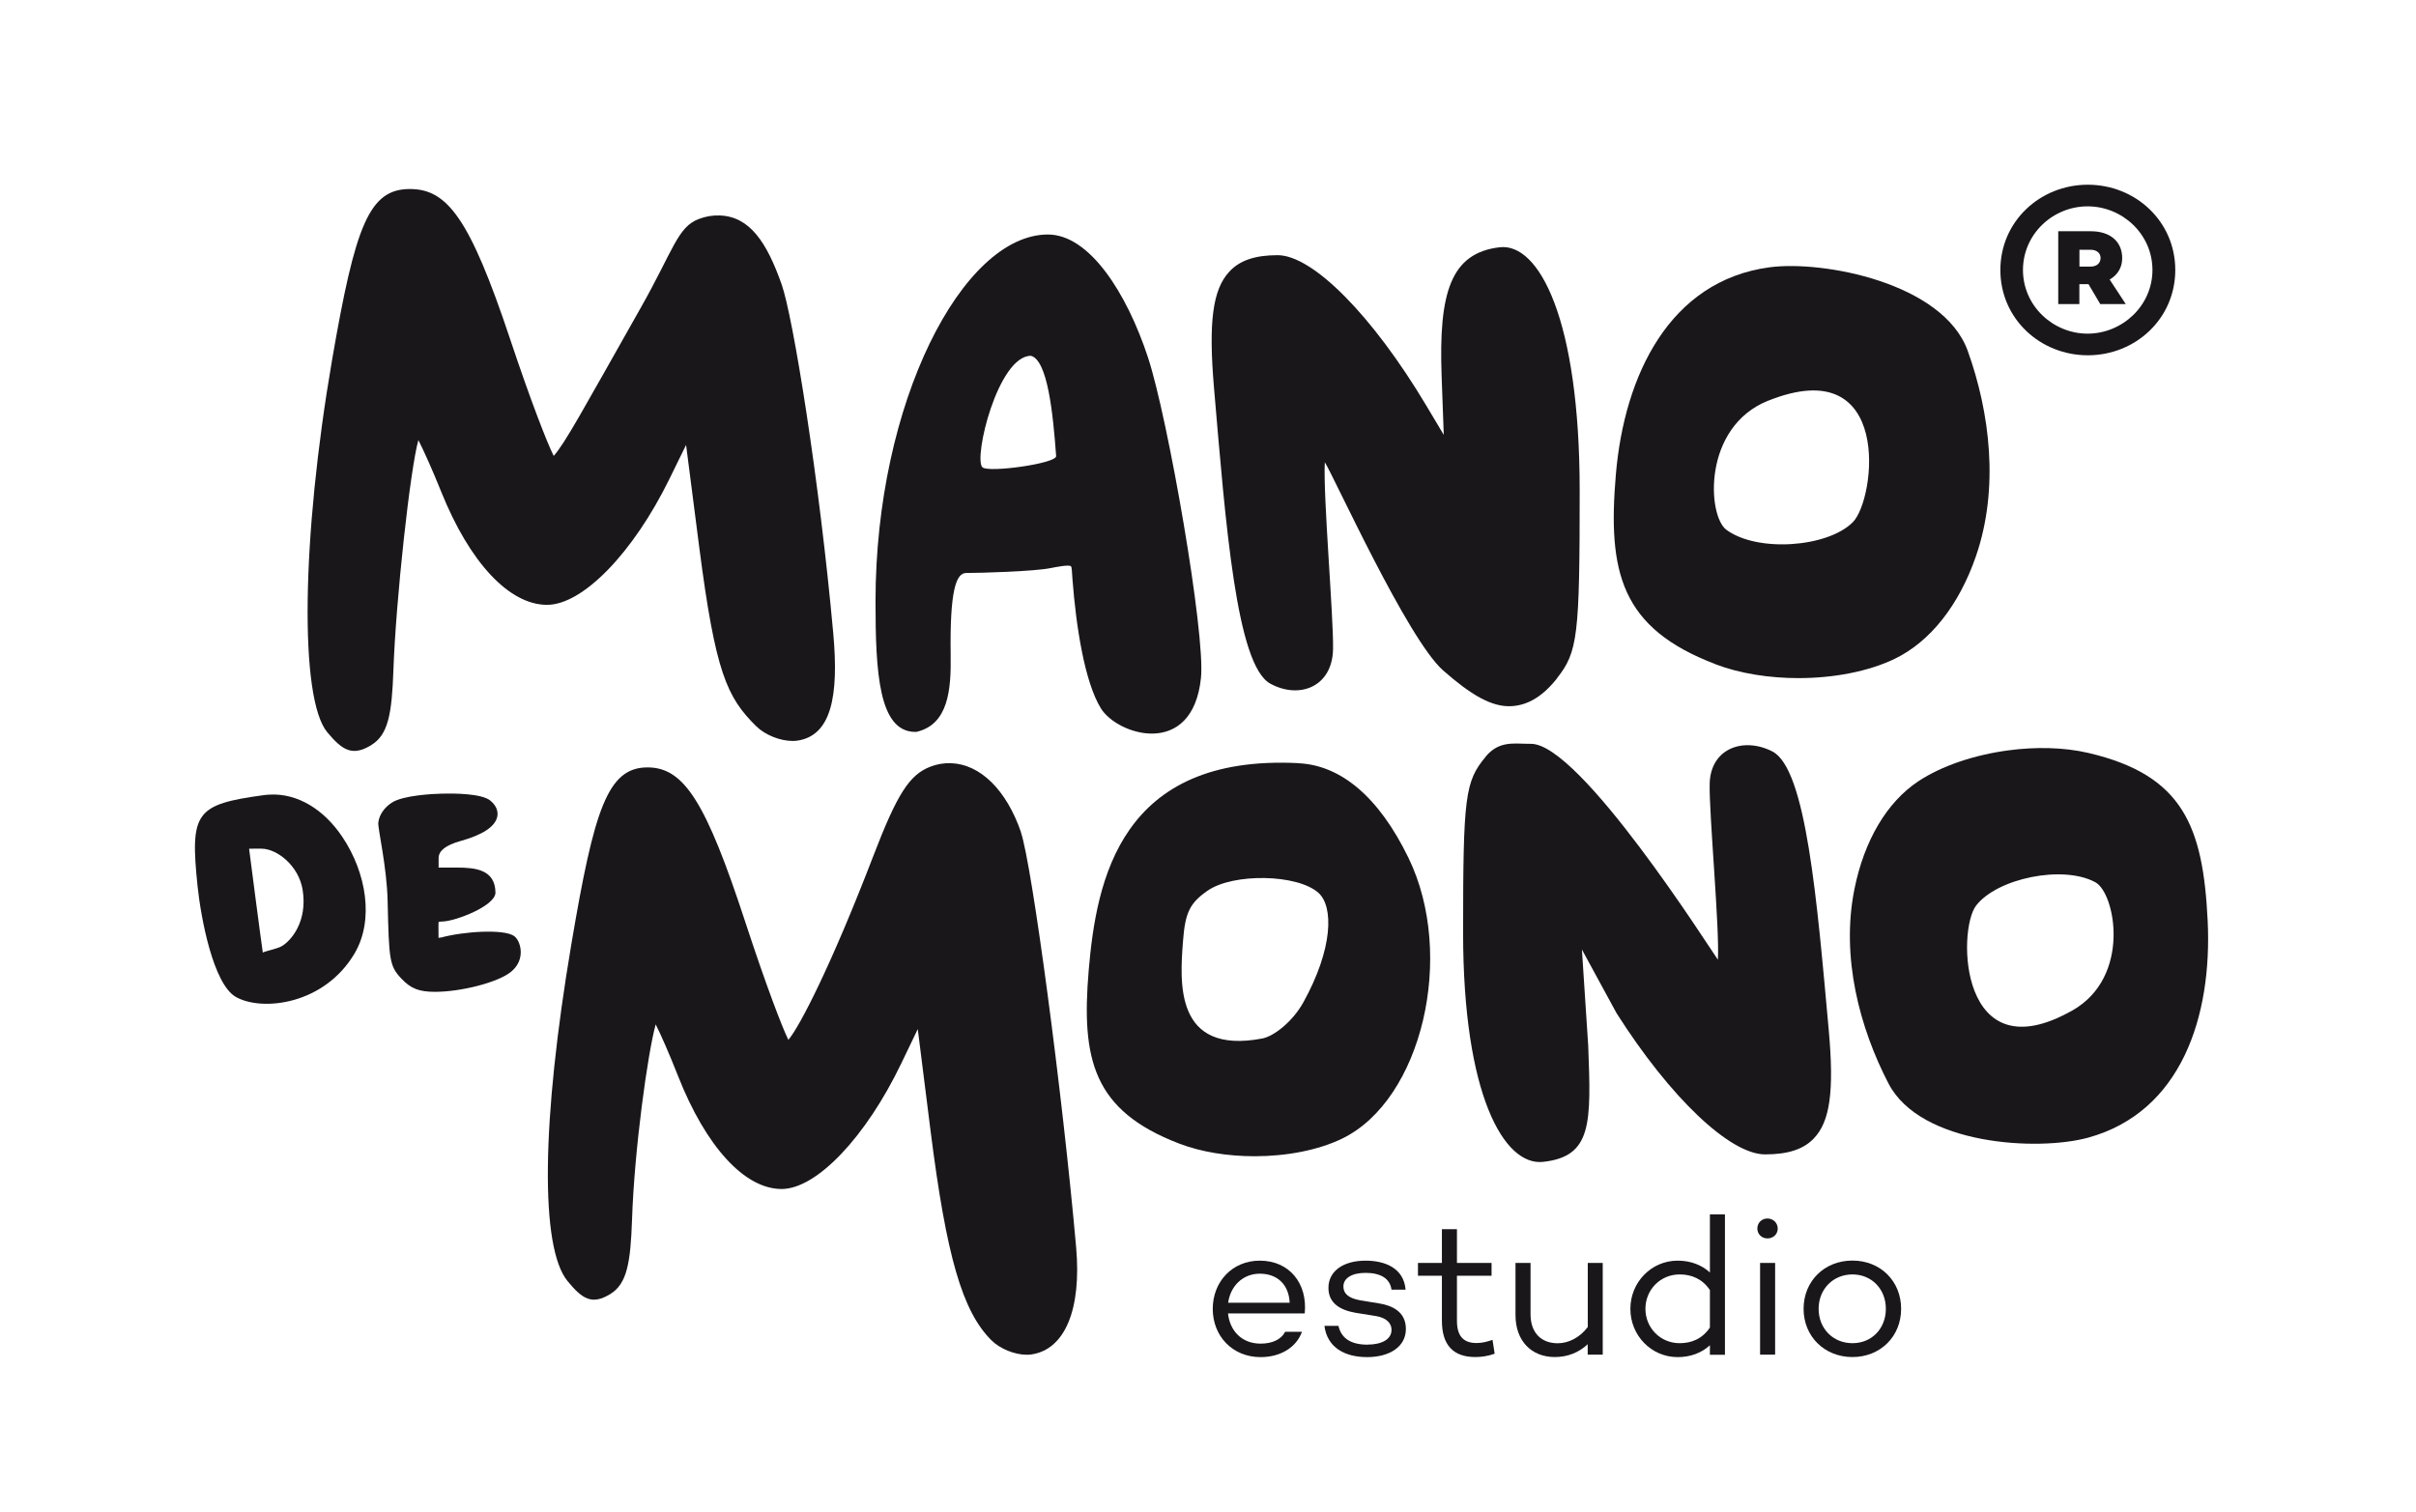 <?xml version="1.0" encoding="UTF-8"?>
<svg id="Capa_1" xmlns="http://www.w3.org/2000/svg" viewBox="0 0 325.98 204.09">
  <defs>
    <style>
      .cls-1 {
        fill: #1a171b;
      }
    </style>
  </defs>
  <g>
    <path class="cls-1" d="M176.04,177.26h-10.35c.24,2.3,1.81,4.08,4.4,4.08,1.57,0,2.78-.56,3.31-1.6h2.27c-.77,2.13-2.91,3.42-5.58,3.42-3.82,0-6.46-2.86-6.46-6.51s2.62-6.51,6.35-6.51c3.98,0,6.46,3.07,6.06,7.12ZM165.71,175.82h8.3c-.11-2.46-1.68-3.92-4.03-3.92s-3.98,1.74-4.27,3.92Z"/>
    <path class="cls-1" d="M184.52,181.47c1.92,0,3.23-.72,3.23-1.97,0-1.04-.83-1.65-2.03-1.87l-2.8-.45c-2.03-.35-3.68-1.25-3.68-3.36,0-2.29,2.03-3.68,5.02-3.68,2.59,0,5.15.99,5.39,3.92h-1.9c-.21-1.55-1.52-2.27-3.5-2.27-1.87,0-2.99.72-2.99,1.84,0,.91.61,1.57,2.29,1.87l2.46.4c1.79.29,3.68,1.09,3.68,3.47s-2.19,3.79-5.23,3.79-5.39-1.31-5.76-4.22h1.89c.37,1.65,1.65,2.54,3.92,2.54Z"/>
    <path class="cls-1" d="M201.68,182.7c-1.01.35-1.87.45-2.62.45-3.04,0-4.51-1.68-4.51-4.91v-6.06h-3.23v-1.73h3.23v-4.56h2.03v4.56h4.67v1.73h-4.67v6.06c0,2.13.91,3.02,2.67,3.02.69,0,1.47-.19,2.13-.43l.29,1.87Z"/>
    <path class="cls-1" d="M216.25,170.45v12.38h-2.03v-1.41c-1.15,1.09-2.67,1.73-4.43,1.73-3.15,0-5.31-2.16-5.31-5.66v-7.04h2.03v6.94c0,2.51,1.47,3.9,3.66,3.9,1.47,0,2.99-.77,4.06-2.19v-8.65h2.03Z"/>
    <path class="cls-1" d="M232.74,163.89v18.95h-2.03v-1.28c-1.09,1.01-2.59,1.6-4.35,1.6-3.55,0-6.38-2.91-6.38-6.51s2.83-6.51,6.38-6.51c1.76,0,3.26.59,4.35,1.6v-7.85h2.03ZM230.71,179.18v-5.07c-1.01-1.5-2.46-2.11-4.08-2.11-2.62,0-4.62,2.08-4.62,4.64s2,4.64,4.62,4.64c1.63,0,3.07-.61,4.08-2.11Z"/>
    <path class="cls-1" d="M237.11,165.81c0-.77.59-1.36,1.36-1.36s1.39.59,1.39,1.36-.61,1.33-1.39,1.33-1.36-.59-1.36-1.33ZM239.51,170.45v12.38h-2.03v-12.38h2.03Z"/>
    <path class="cls-1" d="M256.51,176.64c0,3.74-2.8,6.51-6.57,6.51s-6.59-2.78-6.59-6.51,2.8-6.51,6.59-6.51,6.57,2.78,6.57,6.51ZM254.45,176.64c0-2.67-1.92-4.64-4.51-4.64s-4.56,1.97-4.56,4.64,1.95,4.64,4.56,4.64,4.51-1.97,4.51-4.64Z"/>
  </g>
  <g>
    <g>
      <path class="cls-1" d="M50.07,100.57c2.32-1.39,2.8-4.24,3.01-10.1.33-9.51,2.27-27.21,3.37-31.07.7,1.37,1.85,3.91,3.09,6.99,3.84,9.54,9.17,15.24,14.27,15.24,4.82,0,11.62-7,16.52-17.01l2.24-4.57,1.77,13.76c2.18,16.92,3.72,20.29,7.7,24.21,1.2,1.18,3.23,1.98,4.89,1.98.22,0,.43-.01.63-.04,4.63-.66,5.63-6.06,4.87-14.46-1.88-20.79-5.43-42.78-6.97-47.13-2-5.67-4.3-9.14-8.33-9.29-.96-.04-1.91.12-2.83.47-2.89,1.08-3.44,4.2-7.86,12.01-7.9,13.97-10.17,18.2-11.73,19.97-.86-1.69-3.08-7.36-5.9-15.82-5.43-16.26-8.46-20.2-13.51-20.2-5.5,0-7.36,4.89-10.49,23.04-4.13,23.96-4.44,45.74-.65,50.28,2.04,2.44,3.37,3.27,5.89,1.76Z"/>
      <path class="cls-1" d="M123.5,98.78s.09,0,.13,0c4.34-.98,4.71-5.71,4.64-10.34-.13-8.76.73-11.11,2.1-11.11,2.02,0,9.16-.21,11.39-.66.67-.13,2.44-.49,2.73-.25.14.11.13.7.21,1.72.49,6.43,1.64,13.87,3.83,17.45,2.24,3.65,12.37,6.81,13.51-4.08.63-5.98-4.47-35.16-7.15-43.28-2.86-8.68-7.89-16.58-13.5-16.58-11.52,0-23.26,22.68-23.26,49.52,0,9.54.43,17.61,5.37,17.61ZM132.56,63.08c-1.26-1.19,2.08-15.06,6.54-15.06,2.25.59,2.98,7.77,3.4,13.53.07,1.01-9.13,2.28-9.94,1.52Z"/>
      <path class="cls-1" d="M210.09,91.52c2.79-3.54,3.05-5.67,3.05-25.27,0-23.27-5.52-33.48-10.78-32.88-6.64.76-8.25,6.16-7.85,17.34l.29,7.98-2.38-3.99c-7.24-12.12-15.29-20.26-20.04-20.26-3.05,0-5.13.71-6.53,2.24-2.23,2.42-2.8,6.78-2.06,15.55,1.59,18.65,3.04,37.55,7.61,40.04,3.88,2.12,8.35.47,8.46-4.63.09-4.34-1.35-20.65-1.11-25.25,1.1,1.64,11.15,23.87,15.97,28.1,3.69,3.24,6.56,5.01,9.31,4.81,2.2-.15,4.19-1.38,6.07-3.77Z"/>
      <path class="cls-1" d="M231.46,89.65c3.29,1.25,7.24,1.87,11.19,1.87,4.72,0,9.43-.88,13.01-2.61,4.77-2.31,8.66-7.22,10.94-13.83,3.18-9.2,1.87-19.45-1.1-27.72-3.31-9.19-19.55-12.26-26.78-11.28-13.44,1.82-19.56,14.54-20.7,27.97-1.12,13.16.65,20.73,13.45,25.59ZM238.55,54.09c16.9-6.79,14.55,13.3,11.43,16.4-3.44,3.42-12.9,4.08-17.05,1.01-2.56-1.89-3.24-13.85,5.63-17.42Z"/>
      <path class="cls-1" d="M281.79,101.62c-3.3-.77-7.14-.85-10.89-.34-4.49.61-8.87,2.05-12.05,4.15-4.25,2.81-7.32,7.99-8.64,14.57-1.85,9.17.71,18.75,4.6,26.24,4.33,8.32,20.18,9.16,26.94,7.3,12.56-3.46,16.75-16.35,16.12-29.28-.62-12.67-3.28-19.65-16.09-22.64ZM279.6,136.38c-15.22,8.63-15.55-10.79-12.98-14.15,2.83-3.7,11.75-5.54,16.11-3.15,2.68,1.47,4.87,12.77-3.12,17.3Z"/>
      <path class="cls-1" d="M137.75,112.29c-1.96-5.67-5.48-9.15-9.44-9.29-.93-.03-1.87.12-2.77.47-2.83,1.08-4.48,3.66-7.69,12.01-5.67,14.76-9.95,23.08-11.48,24.86-.84-1.7-3.01-7.36-5.78-15.81-5.32-16.26-8.28-20.96-13.22-20.96-5.39,0-7.2,5.65-10.27,23.8-4.05,23.96-4.24,40.97-.53,45.52,2,2.44,3.3,3.27,5.77,1.76,2.27-1.39,2.74-4.24,2.94-10.1.32-9.51,2.12-22.43,3.19-26.3.69,1.37,1.81,3.91,3.02,6.98,3.76,9.54,8.98,15.24,13.97,15.24,4.72,0,11.38-7,16.18-17.02l2.19-4.56,1.73,13.75c2.14,16.92,4.28,24.31,8.18,28.22,1.17,1.18,3.17,1.98,4.79,1.98.21,0,.42-.01.62-.04,4.53-.65,6.79-6.06,6.05-14.46-1.84-20.79-5.96-51.69-7.46-56.04Z"/>
      <path class="cls-1" d="M175.25,103c-24.07-1.24-27.32,15.73-28.36,27.99-1.01,12,.6,18.9,12.21,23.35,3,1.15,6.59,1.71,10.18,1.71,4.29,0,8.58-.81,11.83-2.39,10.74-5.23,15.33-24.71,8.93-37.88-4-8.24-9.12-12.48-14.79-12.77ZM159.62,127c.29-3.84.91-5.11,3.3-6.78,3.45-2.41,12.12-2.26,14.96.27,2.08,1.85,1.99,7.53-2.02,14.78-1.45,2.62-3.98,4.59-5.56,4.89-11.89,2.25-11.1-7.67-10.68-13.16Z"/>
      <path class="cls-1" d="M36.49,107.24c-.29.01-.58.03-.88.07-9.24,1.26-9.99,2.3-8.95,12.32.44,4.2,2.1,13.21,5.18,14.93,3.58,2,11.93,1.01,16-5.88,2.66-4.5,1.6-10.89-1.65-15.73-2.53-3.77-6.08-5.87-9.7-5.71ZM37.97,127.72c-.63.35-2.1.62-2.51.84-.16-.98-1.84-13.85-1.85-14.01.15-.02,1.33-.01,1.67-.01h0c2.05,0,5.04,2.26,5.56,5.6.67,4.27-1.59,6.87-2.88,7.59Z"/>
      <path class="cls-1" d="M59.43,126.52c-.11.03-.19.05-.26.07,0-.1-.01-1.31-.01-1.5,0-.53,0-.69.06-.67.01,0,.11-.05.45-.05,1.75-.02,7.19-2.11,7.18-3.91-.04-3.11-2.72-3.37-5.23-3.37h-2.44v-1.28q0-1.48,2.91-2.29c3.03-.84,4.71-1.95,5-3.29.1-.45.1-1.33-.93-2.18-1.18-.97-4.95-.98-6.52-.94-1.21.03-5.26.22-6.78,1.22-1.04.68-1.7,1.66-1.82,2.7-.08.78,1.16,5.94,1.26,10.58.18,7.96.24,8.75,1.85,10.46,1.27,1.35,2.38,1.79,4.55,1.79,3.47,0,8.5-1.26,10.26-2.71,2.06-1.69,1.26-4.21.42-4.81-1.38-1-6.91-.63-9.93.21Z"/>
      <path class="cls-1" d="M200.46,102.13c-2.79,3.33-3.05,5.33-3.05,23.76,0,21.88,5.52,31.48,10.78,30.92,6.64-.72,6.5-5.19,6.1-15.7l-.85-12.96,4.68,8.6c7.24,11.39,15.29,19.05,20.04,19.05,3.05,0,5.13-.67,6.53-2.11,2.23-2.28,2.8-6.38,2.06-14.62-1.59-17.54-3.04-35.31-7.61-37.65-3.88-1.99-8.35-.44-8.46,4.36-.09,4.08,1.35,19.42,1.11,23.75-1.1-1.54-18.6-29.19-25.23-29.14-2.21.02-4.24-.51-6.12,1.74Z"/>
    </g>
    <path class="cls-1" d="M293.5,36.44c0,6.58-5.38,11.51-11.8,11.51s-11.8-4.93-11.8-11.51,5.38-11.51,11.8-11.51,11.8,4.93,11.8,11.51ZM290.42,36.44c0-4.83-4.05-8.59-8.75-8.59s-8.72,3.76-8.72,8.59,4.05,8.59,8.72,8.59,8.75-3.76,8.75-8.59ZM284.65,37.73l2.17,3.31h-3.44l-1.59-2.69h-1.23v2.69h-2.85v-9.83h4.41c2.56,0,4.22,1.36,4.22,3.63,0,1.33-.68,2.3-1.69,2.89ZM280.57,35.98h1.49c.88,0,1.36-.49,1.36-1.17,0-.62-.49-1.1-1.33-1.1h-1.52v2.27Z"/>
  </g>
</svg>